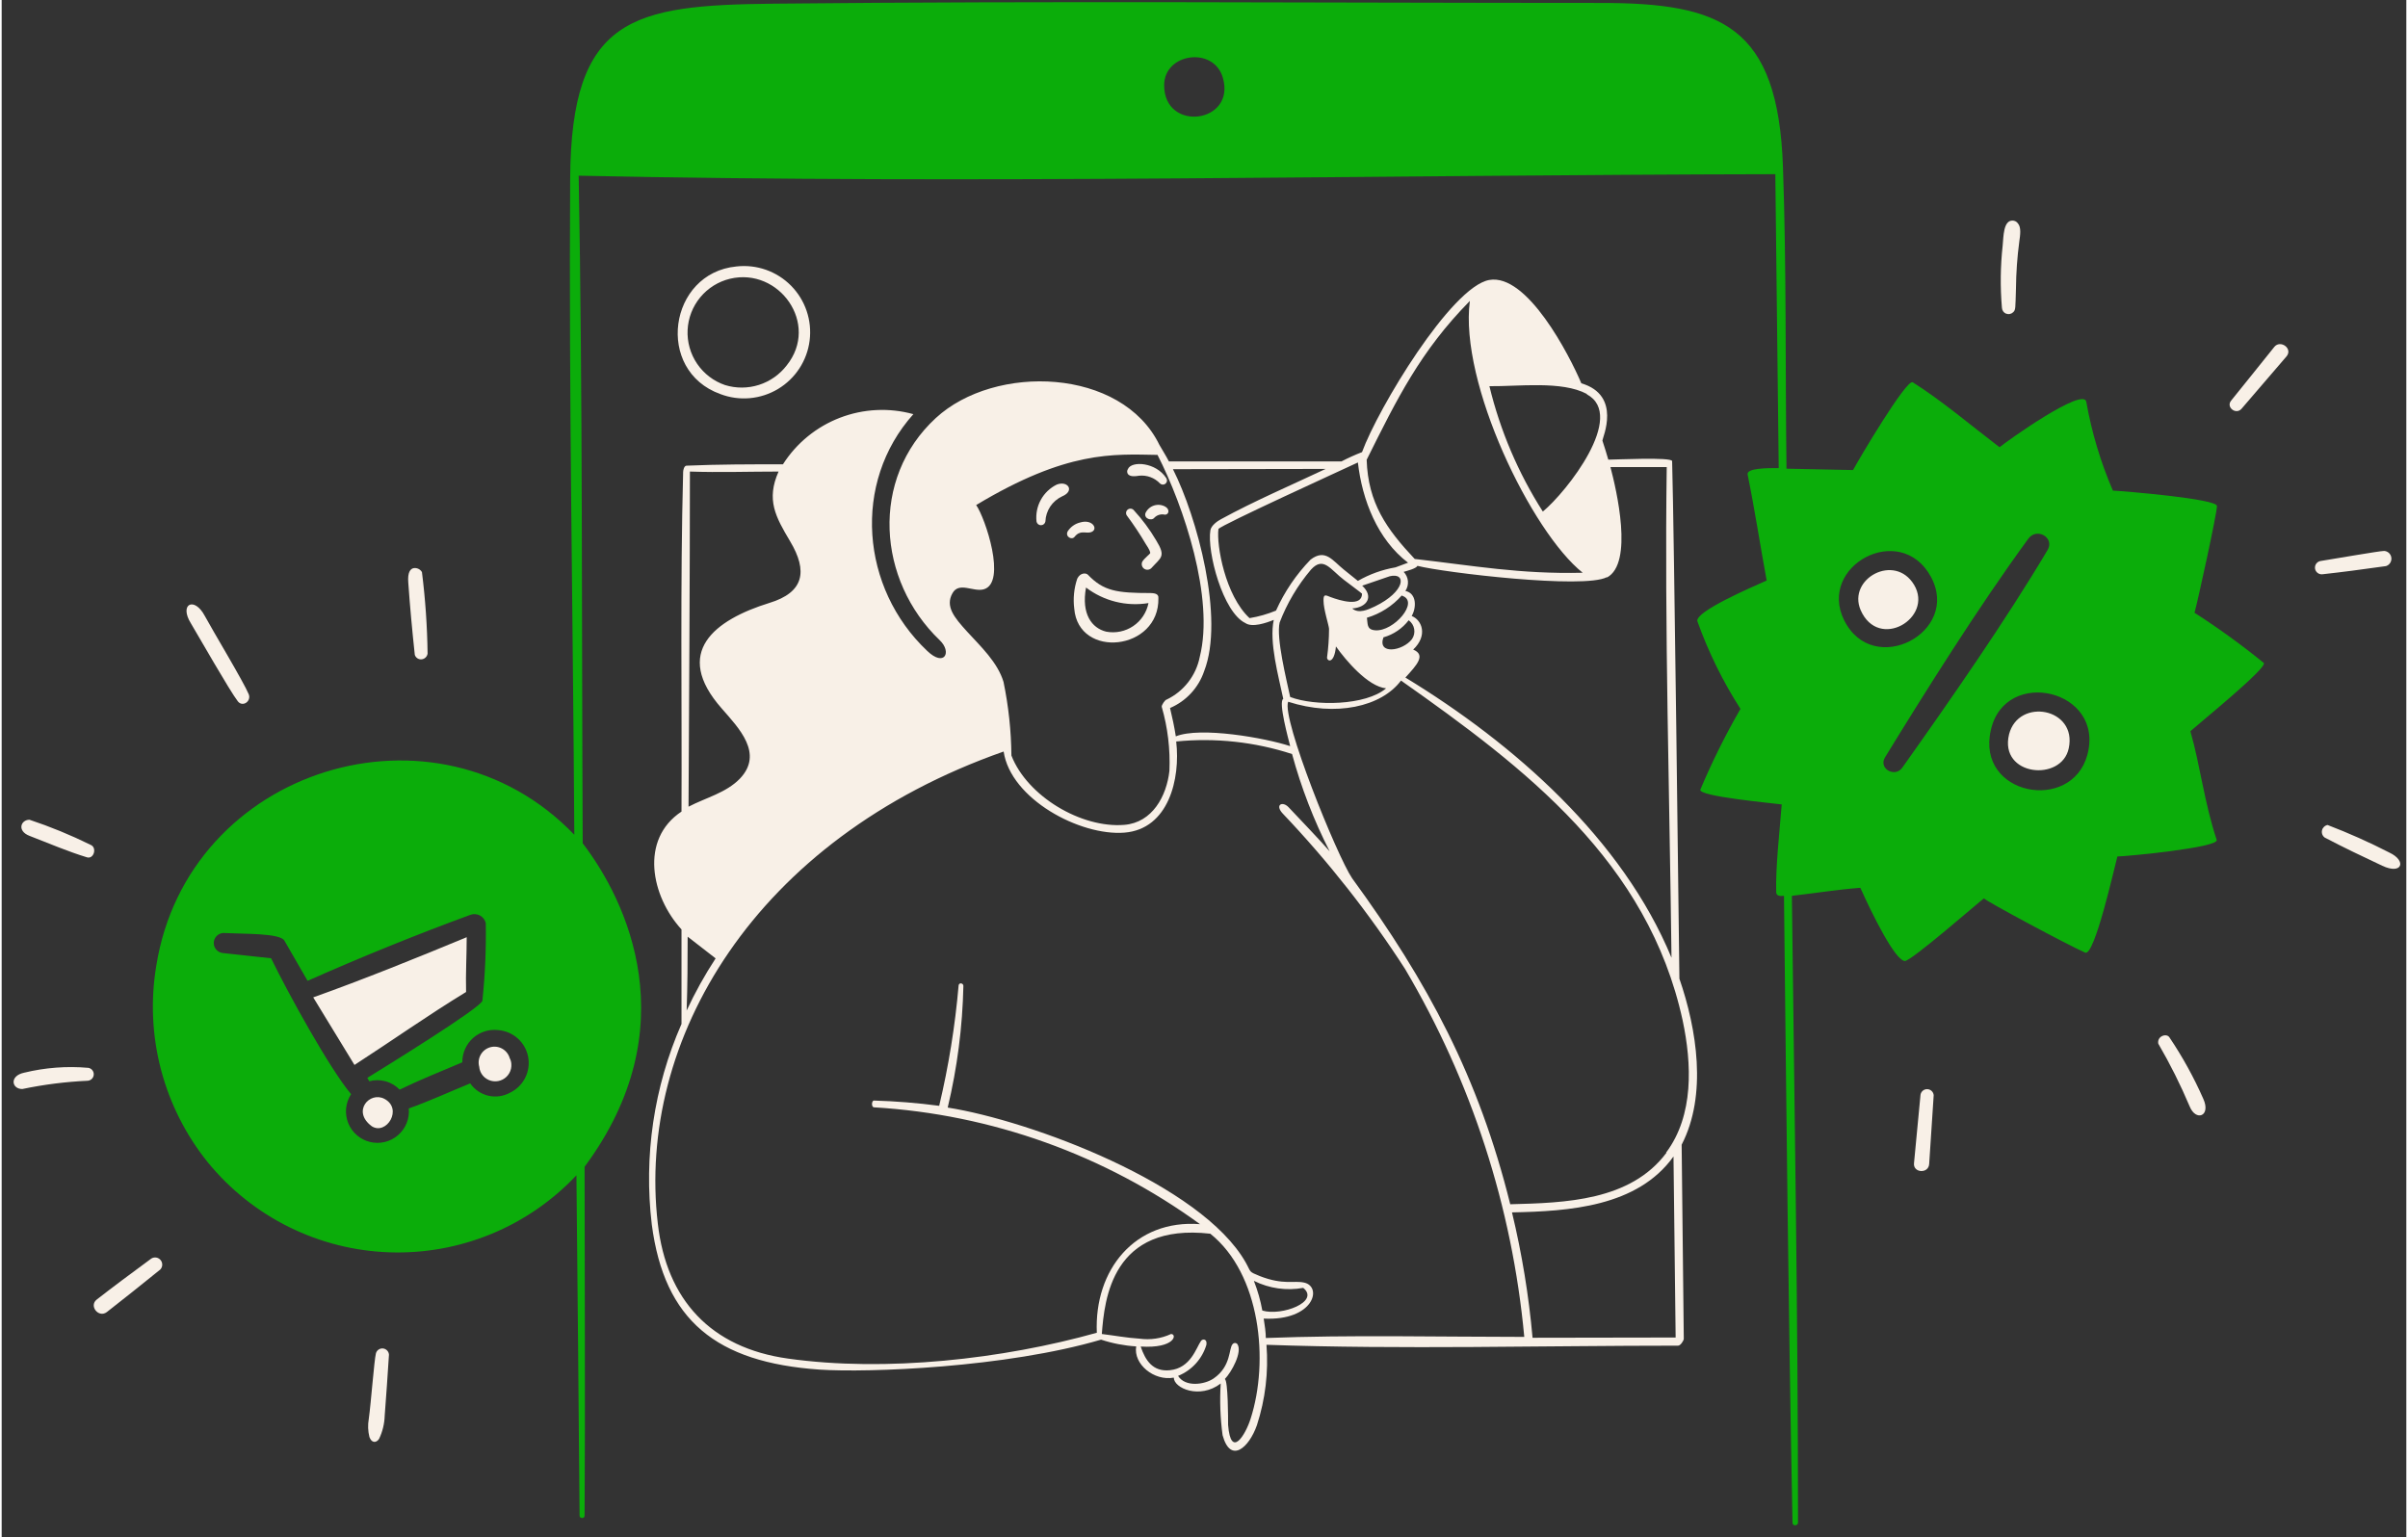 <svg width="783" height="500" viewBox="0 0 147 94" fill="none" xmlns="http://www.w3.org/2000/svg">
<rect x="0" y="0" width="147" height="94" fill="#333333" stroke="none"/>
<path d="M102.562 59.839C102.523 56.773 102.24 32.481 102.117 28.189C102.056 27.936 98.66 28.104 98.215 28.104C98.108 27.721 97.985 27.338 97.855 26.939C97.855 26.77 99.058 24.172 96.567 23.436C95.839 21.719 93.256 16.698 90.933 17.119C88.61 17.541 84.141 24.961 83.16 27.644C82.731 27.81 82.311 27.999 81.903 28.212H71.355C71.171 27.859 70.972 27.545 70.773 27.2C68.473 22.478 60.723 22.225 57.105 25.559C53.073 29.277 53.525 35.486 57.343 39.142C58.109 39.871 57.634 40.814 56.576 39.794C52.521 35.961 51.977 29.522 55.733 25.322C54.251 24.913 52.677 24.991 51.242 25.543C49.807 26.095 48.587 27.092 47.761 28.388C45.798 28.388 43.828 28.388 41.866 28.472C41.72 28.472 41.659 28.748 41.659 28.855C41.475 35.754 41.59 42.738 41.559 49.621C38.984 51.331 39.712 54.811 41.559 56.827V62.607C39.869 66.459 39.242 70.694 39.743 74.871C40.509 80.728 43.675 83.303 49.999 83.74C52.958 83.94 61.405 83.618 67.208 81.908C67.903 82.138 68.624 82.277 69.355 82.322C69.171 83.403 70.443 84.453 71.654 84.231C71.654 84.875 73.233 85.572 74.521 84.591C74.456 85.645 74.494 86.703 74.636 87.749C75.119 89.528 76.254 88.516 76.736 87.136C77.251 85.552 77.449 83.883 77.319 82.223C85.582 82.514 94.183 82.276 102.485 82.276C102.631 82.276 102.83 81.962 102.83 81.855C102.789 77.899 102.745 73.944 102.699 69.989C104.271 66.953 103.627 62.928 102.562 59.839ZM98.131 35.31C99.771 34.444 98.713 29.944 98.346 28.556H101.787C101.649 38.315 101.964 48.832 102.079 58.559C99.081 51.3 92.451 45.467 85.812 41.427C86.51 40.66 87.085 40.047 86.288 39.717C87.2 38.851 86.824 37.908 86.196 37.663C86.487 37.165 86.518 36.283 85.812 36.13C85.931 35.953 85.985 35.74 85.966 35.528C85.946 35.316 85.854 35.117 85.705 34.965C85.904 34.904 86.472 34.766 86.548 34.597C88.173 35.011 96.751 36.03 98.131 35.287V35.31ZM83.153 35.816L84.854 35.233C85.889 34.98 85.835 36.161 83.942 37.081C83.52 37.28 82.953 37.54 82.562 37.203C83.474 37.134 83.904 36.475 83.153 35.793V35.816ZM85.598 36.421C86.709 36.766 85.1 38.637 83.957 38.537C83.428 38.491 83.52 38.138 83.459 37.77C84.287 37.523 85.028 37.047 85.598 36.398V36.421ZM80.807 36.736C80.807 37.249 81.129 38.223 81.144 38.445C81.142 39.032 81.101 39.618 81.022 40.2C81.022 40.438 81.458 40.622 81.566 39.526C82.164 40.369 83.52 41.979 84.632 42.086C83.39 43.144 80.27 43.19 78.768 42.615C78.553 41.596 77.902 39.005 78.124 38.062C78.576 36.883 79.224 35.789 80.04 34.827C80.807 33.984 81.228 34.827 82.056 35.455C82.156 35.532 83.16 36.283 83.16 36.299C83.16 37.134 81.811 36.72 81.236 36.506C80.93 36.383 80.791 36.291 80.807 36.751V36.736ZM84.479 38.966C85.088 38.792 85.626 38.427 86.012 37.924C86.191 38.052 86.312 38.245 86.349 38.462C86.386 38.678 86.337 38.901 86.211 39.081C85.644 39.817 84.057 40.055 84.479 38.943V38.966ZM96.904 24.11C99.334 25.414 95.678 30.067 94.214 31.278C92.709 28.921 91.606 26.33 90.948 23.612C92.704 23.635 95.371 23.267 96.904 24.087V24.11ZM89.752 18.4C89.093 23.413 93.532 32.542 96.651 35.019C92.819 35.11 90.005 34.589 86.38 34.175C84.67 32.358 83.528 30.764 83.444 28.112C85.291 24.402 86.725 21.474 89.752 18.4ZM82.907 28.273C83.168 30.573 84.111 32.987 85.973 34.405L85.207 34.689C84.398 34.828 83.619 35.108 82.907 35.517L82.049 34.827C81.366 34.283 80.922 33.524 80.017 34.214C79.136 35.123 78.42 36.178 77.902 37.333C77.382 37.548 76.839 37.703 76.284 37.793C74.797 36.414 74.253 33.324 74.383 32.343C74.544 32.098 82.087 28.664 82.915 28.273H82.907ZM80.937 28.671C78.844 29.66 76.568 30.634 74.552 31.738C74.314 31.86 73.946 32.129 73.892 32.412C73.67 33.731 74.659 37.441 76.024 38.092C76.438 38.384 77.296 38.092 77.764 37.901C77.472 39.258 78.055 41.343 78.346 42.73C78.024 42.891 78.676 45.244 78.768 45.62C77.235 45.114 73.279 44.416 71.777 45.022C71.685 44.439 71.562 43.857 71.424 43.289C71.911 43.081 72.348 42.773 72.707 42.385C73.066 41.997 73.34 41.537 73.509 41.036C74.766 37.809 73.072 31.592 71.601 28.687L80.937 28.671ZM58.125 36.268C58.531 35.547 59.405 36.214 60.041 36.03C61.451 35.624 60.133 31.676 59.573 30.879C65.138 27.537 67.936 27.767 70.658 27.813C72.267 30.956 74.145 36.575 73.241 40.162C73.13 40.726 72.888 41.256 72.535 41.71C72.183 42.164 71.728 42.529 71.21 42.776C71.133 42.776 70.888 43.113 70.918 43.221C71.284 44.49 71.442 45.81 71.386 47.13C71.217 48.663 70.351 50.296 68.626 50.434C66.005 50.648 62.701 48.694 61.727 46.195C61.713 44.683 61.551 43.176 61.245 41.695C60.884 40.492 59.842 39.518 59.029 38.629C58.217 37.74 57.672 37.073 58.125 36.268ZM42.073 28.832C43.874 28.894 45.691 28.832 47.493 28.832C46.726 30.557 47.309 31.6 48.198 33.094C49.294 34.926 49.049 36.222 46.925 36.866C43.591 37.901 40.985 39.878 44.02 43.32C45.055 44.508 46.603 46.072 45.124 47.613C44.281 48.479 43.047 48.77 41.989 49.322C42.019 44.133 42.073 34.597 42.073 28.832ZM41.927 57.264L43.645 58.597C42.978 59.617 42.387 60.682 41.874 61.786C41.927 60.253 41.935 58.774 41.935 57.264H41.927ZM76.346 86.753C76.047 87.696 75.142 89.244 74.973 87.121C74.973 86.722 74.973 84.438 74.774 84.315C75.18 83.901 75.863 82.659 75.541 82.184C75.523 82.162 75.501 82.144 75.476 82.132C75.451 82.119 75.423 82.113 75.395 82.113C75.367 82.113 75.339 82.119 75.314 82.132C75.289 82.144 75.266 82.162 75.249 82.184C75.004 82.437 75.18 83.533 74.084 84.285C73.502 84.676 72.344 84.814 71.915 84.124C72.328 83.958 72.698 83.7 72.998 83.371C73.298 83.042 73.52 82.649 73.647 82.223C73.709 81.839 73.402 81.855 73.318 81.985C73.026 82.391 72.697 83.656 71.401 83.779C70.366 83.878 69.914 83.173 69.63 82.33C71.731 82.46 71.869 81.563 71.486 81.563C70.882 81.842 70.212 81.94 69.554 81.847C68.787 81.801 68.021 81.655 67.254 81.563C67.415 79.44 67.875 74.749 73.885 75.431C76.959 77.892 77.488 83.219 76.346 86.753ZM76.568 78.321C77.495 78.781 78.547 78.929 79.565 78.743C80.608 79.586 78.254 80.483 77.066 80.13C76.954 79.512 76.781 78.906 76.552 78.321H76.568ZM77.281 81.862C77.281 81.448 77.212 81.034 77.15 80.621C80.217 80.774 80.753 78.674 79.626 78.421C78.99 78.275 78.369 78.589 76.913 78.022C76.2 77.731 76.399 77.807 76.047 77.186C73.333 72.403 62.9 68.517 57.833 67.719C58.416 65.282 58.737 62.789 58.791 60.284C58.791 60.1 58.523 60.062 58.5 60.246C58.285 62.727 57.888 65.189 57.312 67.612C55.99 67.436 54.659 67.329 53.326 67.29C53.173 67.29 53.157 67.697 53.326 67.704C60.516 68.131 67.433 70.611 73.256 74.848C69.278 74.542 66.779 77.639 66.948 81.487C61.214 83.097 54.054 83.909 48.068 83.066C43.346 82.407 40.64 79.471 40.111 74.81C38.808 63.641 45.983 51.315 61.252 45.95C61.681 48.855 65.928 51.124 68.634 50.909C71.34 50.694 72.068 47.62 71.8 45.336C74.188 45.099 76.6 45.359 78.883 46.103C79.442 48.16 80.212 50.153 81.182 52.051C80.63 51.415 79.366 50.089 78.668 49.353C78.293 48.962 77.825 49.207 78.3 49.728C81.088 52.659 83.596 55.843 85.789 59.241C89.852 66.11 92.341 73.794 93.079 81.74C87.867 81.74 82.478 81.609 77.265 81.809L77.281 81.862ZM93.585 81.793C93.355 79.211 92.935 76.649 92.328 74.128C95.808 74.059 99.994 73.791 102.201 70.709C102.247 74.399 102.291 78.088 102.332 81.778L93.585 81.793ZM101.772 70.479C99.572 73.43 95.578 73.545 92.221 73.63C90.297 65.88 87.192 60.054 82.555 53.699C81.635 52.35 78.231 43.933 78.645 42.906C81.55 43.841 84.348 43.213 85.544 41.611C93.164 46.977 100.645 52.68 102.761 62.392C103.32 65.029 103.458 68.195 101.749 70.471L101.772 70.479ZM122.714 44.899C122.093 47.46 125.934 47.828 126.363 45.75C126.892 43.289 123.297 42.63 122.714 44.899ZM28.428 57.302C25.362 58.575 22.135 59.878 19.046 60.981L21.568 65.113C23.867 63.626 26.098 62.047 28.39 60.652C28.36 59.517 28.428 58.414 28.428 57.302ZM116.911 35.762C115.731 33.792 112.826 35.379 113.638 37.295C114.734 39.817 118.115 37.786 116.911 35.762Z" fill="#F8F0E7"/>
<path d="M71.148 30.986C71.044 30.925 70.928 30.886 70.808 30.872C70.688 30.858 70.566 30.87 70.45 30.906C70.335 30.942 70.228 31.002 70.137 31.082C70.046 31.162 69.973 31.26 69.922 31.37C69.807 31.699 70.298 31.891 70.481 31.638C70.564 31.559 70.664 31.502 70.774 31.473C70.884 31.443 71 31.442 71.11 31.469C71.355 31.469 71.424 31.155 71.148 30.986ZM64.495 29.63C64.083 29.834 63.744 30.16 63.524 30.562C63.303 30.965 63.211 31.427 63.261 31.883C63.272 31.948 63.305 32.006 63.355 32.048C63.404 32.09 63.468 32.113 63.533 32.113C63.598 32.113 63.661 32.09 63.711 32.048C63.761 32.006 63.794 31.948 63.805 31.883C63.817 31.559 63.919 31.244 64.099 30.973C64.278 30.703 64.53 30.487 64.824 30.35C65.629 30.013 65.169 29.361 64.495 29.63ZM44.917 16.292C40.77 16.69 39.919 22.654 43.936 24.095C44.509 24.313 45.124 24.399 45.734 24.344C46.345 24.29 46.935 24.098 47.461 23.782C47.986 23.467 48.433 23.036 48.768 22.523C49.102 22.009 49.316 21.426 49.392 20.818C49.469 20.21 49.406 19.592 49.209 19.012C49.012 18.431 48.686 17.903 48.255 17.467C47.824 17.031 47.299 16.699 46.721 16.495C46.143 16.292 45.526 16.222 44.917 16.292ZM44.219 23.543C43.525 23.306 42.927 22.849 42.514 22.242C42.102 21.635 41.898 20.911 41.932 20.178C41.967 19.445 42.238 18.743 42.706 18.178C43.174 17.612 43.813 17.214 44.526 17.043C47.516 16.33 50.022 19.802 47.991 22.34C47.56 22.901 46.968 23.318 46.294 23.533C45.62 23.748 44.896 23.752 44.219 23.543ZM69.539 29.085C69.771 29.062 70.006 29.092 70.225 29.173C70.445 29.254 70.642 29.384 70.803 29.553C70.847 29.598 70.905 29.625 70.967 29.63C71.029 29.635 71.091 29.616 71.14 29.578C71.189 29.54 71.223 29.485 71.235 29.424C71.246 29.363 71.234 29.3 71.202 29.246C70.573 28.25 69.063 28.166 68.849 28.679C68.819 28.724 68.802 28.778 68.802 28.832C68.802 28.887 68.819 28.94 68.849 28.986C68.987 29.154 69.278 29.131 69.539 29.085ZM66.549 32.55C67.086 32.42 66.725 31.707 65.928 31.945C65.611 32.022 65.336 32.22 65.162 32.496C65.008 32.819 65.422 33.041 65.591 32.819C65.928 32.397 66.25 32.619 66.549 32.55ZM70.236 36.26C68.159 36.26 67.362 36.138 66.403 35.141C66.296 35.026 65.944 34.995 65.752 35.379C65.553 35.968 65.49 36.594 65.568 37.211C65.821 40.315 70.781 39.794 70.712 36.567C70.742 36.268 70.389 36.268 70.236 36.26ZM70.106 36.873C69.993 37.447 69.658 37.952 69.174 38.279C68.69 38.606 68.097 38.729 67.523 38.621C66.641 38.407 65.99 37.54 66.288 35.923C66.826 36.333 67.443 36.629 68.099 36.792C68.755 36.956 69.438 36.983 70.106 36.873ZM69.194 31.178C69.147 31.131 69.084 31.103 69.017 31.099C68.951 31.096 68.886 31.117 68.834 31.159C68.782 31.201 68.748 31.261 68.738 31.327C68.728 31.393 68.743 31.46 68.78 31.515C69.2 32.079 69.589 32.665 69.945 33.271C70.152 33.577 70.236 33.769 70.206 33.83C70.175 33.892 69.868 34.122 69.73 34.336C69.694 34.409 69.684 34.492 69.703 34.57C69.722 34.649 69.767 34.719 69.832 34.767C69.897 34.816 69.977 34.84 70.058 34.835C70.139 34.831 70.216 34.798 70.275 34.742C70.873 34.076 71.194 34.045 70.573 33.033C70.181 32.368 69.718 31.746 69.194 31.178ZM1.707 51.108C2.918 51.576 4.06 52.067 5.217 52.419C5.639 52.542 5.846 51.814 5.432 51.653C4.224 51.057 2.977 50.545 1.699 50.12C1.162 50.127 0.925 50.809 1.707 51.108ZM9.15 76.949C7.885 77.876 6.728 78.743 5.815 79.455C5.317 79.839 5.923 80.605 6.429 80.222C7.402 79.455 8.537 78.566 9.694 77.623C9.768 77.547 9.811 77.446 9.815 77.34C9.82 77.234 9.785 77.129 9.719 77.047C9.652 76.964 9.557 76.908 9.453 76.89C9.348 76.872 9.24 76.893 9.15 76.949ZM12.415 37.655C11.771 36.444 10.836 36.935 11.565 38.108C12.024 38.874 13.948 42.255 14.439 42.883C14.73 43.251 15.267 42.883 15.106 42.454C14.815 41.733 12.837 38.445 12.415 37.655ZM25.692 34.98C25.64 34.889 25.561 34.818 25.466 34.775C25.371 34.732 25.265 34.721 25.163 34.742C24.994 34.788 24.803 34.98 24.857 35.624C24.956 37.05 25.094 38.529 25.255 40.039C25.281 40.12 25.332 40.191 25.401 40.24C25.47 40.29 25.553 40.316 25.638 40.315C25.736 40.313 25.829 40.276 25.902 40.212C25.975 40.147 26.023 40.059 26.037 39.963C26.015 38.297 25.9 36.633 25.692 34.98ZM22.879 82.744C22.771 83.173 22.58 85.764 22.442 86.753C22.377 87.12 22.39 87.496 22.48 87.857C22.61 88.232 22.894 88.24 23.07 87.979C23.283 87.536 23.4 87.053 23.415 86.561C23.507 85.327 23.599 84.085 23.676 82.828C23.67 82.732 23.631 82.641 23.564 82.572C23.498 82.502 23.409 82.458 23.313 82.448C23.217 82.438 23.121 82.462 23.042 82.516C22.962 82.57 22.904 82.651 22.879 82.744ZM5.302 65.29C3.983 65.173 2.655 65.274 1.369 65.588C0.465 65.78 0.603 66.585 1.262 66.585C2.58 66.309 3.918 66.14 5.263 66.079C5.36 66.071 5.45 66.028 5.517 65.959C5.585 65.889 5.624 65.798 5.629 65.701C5.634 65.605 5.603 65.509 5.543 65.434C5.483 65.358 5.397 65.307 5.302 65.29ZM145.964 52.128C144.736 51.497 143.474 50.934 142.185 50.441C142.103 50.457 142.027 50.496 141.967 50.554C141.907 50.612 141.864 50.686 141.846 50.767C141.827 50.848 141.832 50.934 141.861 51.012C141.89 51.09 141.941 51.158 142.008 51.208C143.143 51.806 144.308 52.358 145.527 52.933C146.746 53.508 147.045 52.634 145.964 52.128ZM132.518 63.427C132.342 63.151 131.752 63.35 131.836 63.81C132.556 65.046 133.196 66.326 133.753 67.643C134.136 68.593 135.071 68.248 134.588 67.183C134.011 65.872 133.318 64.615 132.518 63.427ZM122.921 13.486C122.362 13.486 122.377 14.467 122.323 15.019C122.185 16.277 122.17 17.545 122.277 18.806C122.279 18.886 122.304 18.964 122.35 19.03C122.395 19.096 122.459 19.147 122.534 19.177C122.609 19.206 122.69 19.213 122.769 19.196C122.847 19.179 122.919 19.139 122.975 19.082C123.121 18.936 123.098 18.844 123.136 17.656C123.145 16.682 123.214 15.709 123.343 14.743C123.389 14.406 123.473 13.908 123.258 13.662C123.221 13.608 123.171 13.563 123.112 13.532C123.053 13.502 122.988 13.486 122.921 13.486ZM117.302 66.93L116.904 71.115C116.835 71.721 117.793 71.782 117.831 71.169C117.923 69.774 118.015 68.379 118.107 66.961C118.098 66.863 118.053 66.771 117.982 66.704C117.91 66.636 117.817 66.597 117.718 66.593C117.62 66.589 117.523 66.621 117.447 66.683C117.37 66.745 117.319 66.833 117.302 66.93ZM141.878 35.111C143.005 34.988 144.239 34.827 145.757 34.612C145.863 34.579 145.953 34.509 146.013 34.416C146.073 34.322 146.099 34.211 146.085 34.101C146.071 33.99 146.02 33.889 145.939 33.812C145.858 33.737 145.753 33.691 145.642 33.685C145.358 33.685 142.422 34.198 141.771 34.298C141.717 34.305 141.666 34.322 141.619 34.349C141.573 34.376 141.532 34.412 141.499 34.455C141.433 34.541 141.404 34.65 141.418 34.758C141.432 34.866 141.489 34.963 141.575 35.029C141.661 35.096 141.77 35.125 141.878 35.111ZM138.934 21.205C138.061 22.301 137.171 23.398 136.29 24.494C135.96 24.9 136.589 25.383 136.926 24.992L139.678 21.788C140.077 21.305 139.302 20.761 138.934 21.205ZM23.392 67.183C22.495 66.715 21.392 67.95 22.626 68.862C23.523 69.429 24.55 67.788 23.392 67.183ZM29.195 65.228C29.206 65.355 29.242 65.479 29.302 65.592C29.361 65.706 29.442 65.806 29.54 65.887C29.689 66.011 29.872 66.089 30.065 66.109C30.258 66.13 30.453 66.094 30.625 66.005C30.798 65.916 30.94 65.778 31.035 65.609C31.13 65.439 31.172 65.246 31.157 65.052C31.15 64.929 31.116 64.808 31.058 64.699C30.988 64.452 30.822 64.243 30.598 64.118C30.374 63.993 30.109 63.962 29.862 64.032C29.615 64.103 29.406 64.268 29.281 64.492C29.156 64.716 29.125 64.981 29.195 65.228Z" fill="#F8F0E7"/>
<path d="M138.283 40.53C136.93 39.431 135.517 38.407 134.051 37.464C134.243 36.797 135.424 31.385 135.424 30.94C135.424 30.496 129.72 30.028 129.061 29.997C128.311 28.258 127.766 26.436 127.436 24.57C127.283 23.62 122.569 26.977 122.132 27.345C120.453 26.065 118.583 24.478 116.827 23.375C116.452 23.137 113.493 28.142 113.178 28.74L109.108 28.656C109.031 22.524 109.108 16.284 108.893 10.205C108.594 1.543 105.107 0.179 97.717 0.179C81.037 0.179 64.027 0.048 47.178 0.225C38.547 0.317 34.814 1.045 34.753 10.903C34.668 24.317 34.929 37.786 35.006 51.039C26.573 42.239 11.365 46.931 9.449 59.065C9.097 61.18 9.198 63.346 9.745 65.419C10.293 67.492 11.273 69.426 12.622 71.092C13.974 72.741 15.662 74.082 17.573 75.026C19.484 75.971 21.575 76.497 23.706 76.569C25.836 76.642 27.958 76.259 29.929 75.447C31.9 74.635 33.675 73.411 35.136 71.859C35.207 78.804 35.271 85.744 35.328 92.678C35.328 92.855 35.634 92.862 35.634 92.678C35.68 85.565 35.634 78.443 35.634 71.338C41.935 62.844 38.21 55.071 35.519 51.56C35.45 37.985 35.519 24.31 35.274 10.742C59.489 11.263 84.164 10.696 108.426 10.65L108.633 28.618C107.927 28.618 106.663 28.618 106.732 29.009C107.169 31.163 107.498 33.34 107.897 35.494C106.992 35.9 103.535 37.379 103.658 37.977C104.33 39.86 105.215 41.66 106.295 43.343C105.375 44.936 104.556 46.585 103.842 48.28C103.704 48.694 108.28 49.108 108.817 49.184C108.686 50.855 108.441 52.963 108.479 54.55C108.479 54.803 108.771 54.795 108.955 54.772C109.1 67.551 109.223 80.314 109.476 93.1C109.476 93.33 109.813 93.291 109.813 93.1C109.813 80.322 109.591 67.535 109.438 54.772C110.802 54.619 112.274 54.381 113.623 54.282C114.343 55.884 115.739 58.72 116.344 58.758C116.743 58.758 120.867 55.156 121.181 54.926C121.235 55.064 126.363 57.808 127.367 58.245C127.934 58.498 129.146 53.071 129.337 52.365C129.858 52.365 135.554 51.821 135.408 51.354C134.642 49.054 134.412 46.846 133.799 44.708C134.251 44.294 138.566 40.798 138.283 40.53ZM31.066 66.815C30.662 67.035 30.191 67.098 29.744 66.992C29.297 66.885 28.905 66.618 28.643 66.24C27.44 66.731 26.175 67.313 24.887 67.773C24.916 68.079 24.871 68.387 24.756 68.672C24.641 68.957 24.459 69.21 24.226 69.41C23.993 69.611 23.716 69.753 23.417 69.824C23.118 69.895 22.807 69.894 22.509 69.82C22.21 69.746 21.934 69.602 21.703 69.399C21.472 69.197 21.293 68.942 21.181 68.656C21.068 68.37 21.026 68.061 21.057 67.756C21.089 67.45 21.193 67.156 21.361 66.899C20.066 65.366 17.528 60.767 16.47 58.59L13.496 58.268C13.416 58.257 13.339 58.23 13.269 58.189C13.2 58.148 13.139 58.094 13.09 58.03C13.041 57.965 13.006 57.892 12.985 57.814C12.965 57.736 12.96 57.654 12.971 57.574C12.982 57.494 13.009 57.417 13.05 57.347C13.091 57.278 13.145 57.217 13.209 57.168C13.274 57.119 13.347 57.084 13.425 57.063C13.503 57.043 13.585 57.038 13.665 57.049C14.868 57.11 17.053 57.049 17.291 57.524L18.701 59.97C21.905 58.544 25.439 57.11 28.666 55.93C28.76 55.897 28.86 55.884 28.959 55.893C29.058 55.901 29.155 55.93 29.242 55.977C29.329 56.025 29.406 56.09 29.466 56.169C29.527 56.248 29.57 56.339 29.594 56.436C29.622 58.023 29.553 59.61 29.387 61.188C29.272 61.633 23.438 65.236 22.35 65.903L22.473 66.11C22.799 66.021 23.144 66.022 23.471 66.112C23.797 66.202 24.093 66.379 24.328 66.623C25.539 66.033 26.765 65.542 28.16 64.952C28.157 64.673 28.214 64.397 28.326 64.142C28.438 63.886 28.603 63.658 28.811 63.471C29.018 63.285 29.263 63.145 29.529 63.06C29.795 62.976 30.076 62.949 30.353 62.982C30.796 63.015 31.217 63.194 31.548 63.491C31.88 63.788 32.104 64.186 32.185 64.624C32.267 65.061 32.201 65.514 31.998 65.91C31.796 66.306 31.468 66.624 31.066 66.815ZM71.064 5.207C71.064 3.245 74.092 2.816 74.651 4.747C75.472 7.545 71.056 8.112 71.064 5.207ZM112.626 37.908C111.001 34.589 116.068 31.852 117.931 35.256C119.794 38.66 114.389 41.496 112.626 37.908ZM116.191 46.931C115.739 47.575 114.711 46.992 115.133 46.302C117.586 42.308 120.798 37.172 123.895 32.933C124.401 32.236 125.52 32.864 125.068 33.631C122.523 37.916 119.15 42.761 116.191 46.931ZM127.497 46.164C126.524 49.721 120.675 48.64 121.603 44.631C122.469 40.752 128.594 42.155 127.497 46.164Z" fill="#0BAD0A"/>
</svg>
